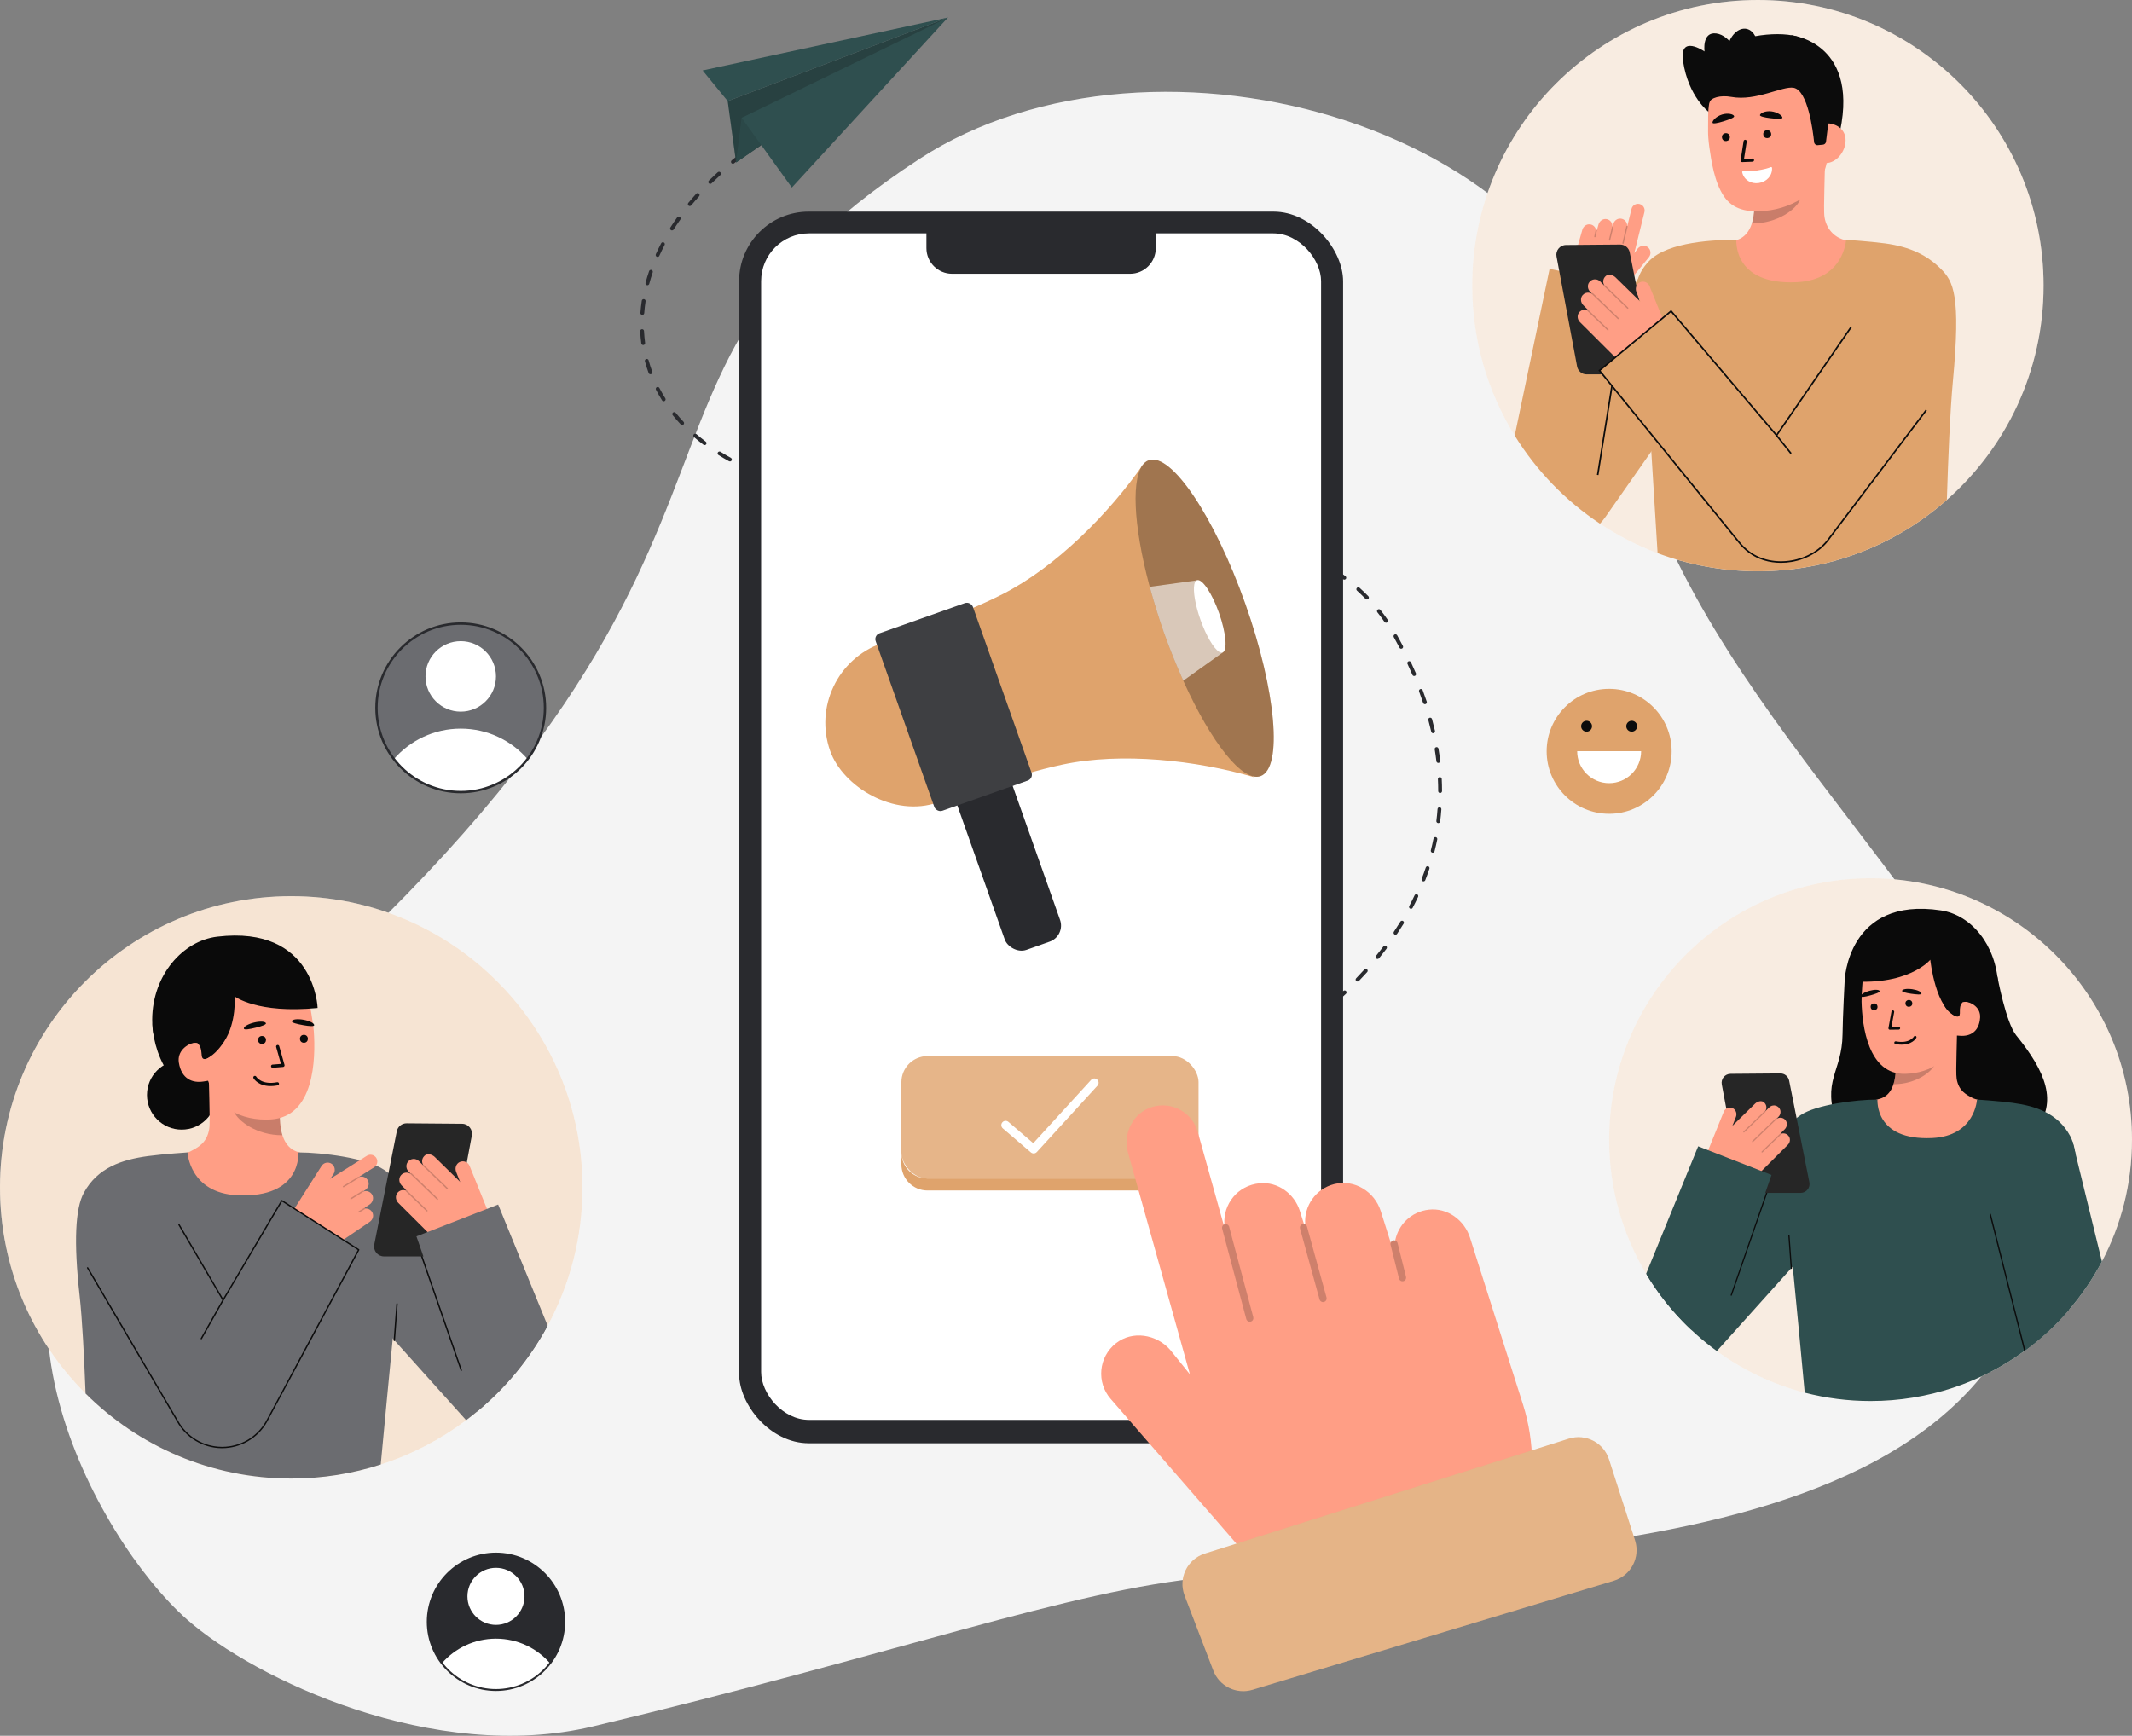 <svg xmlns="http://www.w3.org/2000/svg" id="Layer_2" data-name="Layer 2" viewBox="0 0 937.838 763.676" style="width: 100%; height: 100%;"><rect x="0" y="0" width="937.838" height="763.676" fill="#808080" stroke="none"/><g id="Layer_2-2" data-name="Layer 2"><g><path d="m899.45,496.567c-44.118-110.888-158.156-192.268-184.684-314.262C697.678,54.74,507.644,2.566,404.381,69.971c-163.621,106.803-24.575,177.068-345.383,429.757-79.215,62.395-17.112,177.167,23.271,212.796,29.735,26.234,108.646,63.654,178.467,47.046,134.603-32.016,209.715-59.976,270.038-65.577,152.049-14.117,387.501-6.24,368.675-197.426Z" fill="#f4f4f4"></path><g><g><path d="m536.46,473.11c-1.533.716-2.398,1.082-2.406,1.085-.429.181-.63.676-.449,1.106.136.322.449.516.778.516.109,0,.22-.021.328-.067.036-.015.898-.38,2.464-1.112.423-.197.605-.699.407-1.122-.197-.423-.7-.605-1.122-.407Z" fill="#292a2e"></path><path d="m477.86,221.385c-1.77-.135-3.542-.262-5.313-.383-.46-.026-.868.32-.9.785-.031.465.32.868.785.9,1.767.12,3.533.248,5.299.382.022.002.044.002.065.002.437,0,.807-.337.841-.78.036-.465-.313-.871-.778-.906Z" fill="#292a2e"></path><path d="m358.694,214.385c-1.748-.34-3.486-.707-5.165-1.093-.455-.105-.907.179-1.012.634s.179.907.634,1.012c1.697.39,3.454.762,5.221,1.105.054.01.109.016.162.016.396,0,.75-.28.828-.684.089-.458-.21-.901-.668-.99Z" fill="#292a2e"></path><path d="m384.908,217.5l-.126-.007c-1.731-.09-3.463-.201-5.149-.33-.462-.031-.87.312-.906.778-.036.465.313.871.778.906,1.699.13,3.445.241,5.183.331l.138.007c.014.001.028.001.042.001.448,0,.821-.351.843-.803.023-.466-.336-.862-.802-.884Z" fill="#292a2e"></path><path d="m345.863,211.319c-1.702-.488-3.398-1.01-5.042-1.552-.446-.146-.92.095-1.066.537-.146.443.095.92.537,1.066,1.664.548,3.382,1.077,5.104,1.572.078.022.156.033.233.033.367,0,.705-.241.811-.612.128-.448-.131-.916-.579-1.045Z" fill="#292a2e"></path><path d="m398.167,218.073c-1.787-.065-3.557-.134-5.305-.207-.488-.022-.86.343-.879.808-.019.466.343.86.809.879,1.751.073,3.523.142,5.314.207.01,0,.021,0,.031,0,.452,0,.826-.358.843-.813.017-.466-.347-.858-.813-.874Z" fill="#292a2e"></path><path d="m333.393,207.058c-1.64-.659-3.269-1.356-4.843-2.075-.422-.194-.925-.007-1.118.417-.194.424-.007.925.417,1.118,1.598.73,3.251,1.439,4.914,2.107.103.041.21.061.315.061.334,0,.651-.201.783-.53.174-.433-.036-.925-.469-1.098Z" fill="#292a2e"></path><path d="m371.743,216.402c-1.748-.205-3.51-.437-5.239-.689-.46-.068-.891.252-.957.713-.067.461.252.89.713.957,1.745.255,3.524.489,5.287.696.033.004.066.006.099.006.423,0,.787-.316.837-.746.054-.463-.277-.883-.74-.937Z" fill="#292a2e"></path><path d="m464.569,220.5c-1.772-.102-3.542-.199-5.311-.29-.458-.032-.863.334-.886.8-.024.465.334.862.8.886,1.765.091,3.532.188,5.301.29.016,0,.033.001.049.001.444,0,.816-.346.843-.796.027-.465-.329-.864-.794-.892Z" fill="#292a2e"></path><path d="m451.29,219.831c-1.775-.078-3.547-.151-5.313-.221-.011,0-.023,0-.034,0-.451,0-.825.356-.843.811-.018.466.344.859.81.877,1.764.069,3.533.143,5.305.221.013,0,.025,0,.038,0,.449,0,.823-.354.843-.807.02-.466-.341-.86-.806-.881Z" fill="#292a2e"></path><path d="m438.006,219.316c-1.779-.061-3.55-.12-5.314-.176-.471-.009-.856.352-.871.817-.015.466.352.856.817.871,1.762.056,3.532.114,5.308.175.01,0,.02,0,.03,0,.453,0,.827-.359.843-.815.016-.466-.348-.857-.814-.873Z" fill="#292a2e"></path><path d="m321.495,201.441c-1.546-.851-3.072-1.746-4.538-2.661-.397-.247-.917-.126-1.163.269-.247.396-.126.917.269,1.163,1.491.931,3.045,1.842,4.617,2.708.129.071.269.105.407.105.298,0,.586-.158.74-.437.225-.408.076-.922-.332-1.147Z" fill="#292a2e"></path><path d="m411.441,218.506c-1.784-.053-3.554-.108-5.311-.163-.446-.001-.856.351-.871.817-.015.466.351.856.817.871,1.757.056,3.528.11,5.314.163h.026c.454,0,.83-.361.844-.819.014-.466-.353-.855-.819-.869Z" fill="#292a2e"></path><path d="m296.316,100.98c.932-1.461,1.923-2.929,2.945-4.364.271-.38.182-.907-.197-1.177-.379-.271-.907-.183-1.177.197-1.039,1.458-2.046,2.951-2.995,4.436-.251.393-.135.915.258,1.166.141.089.298.133.453.133.279,0,.552-.138.713-.391Z" fill="#292a2e"></path><path d="m282.486,138.556c.021.002.042.002.063.002.438,0,.809-.338.841-.782.126-1.72.324-3.472.588-5.209.07-.461-.247-.892-.708-.962-.463-.067-.892.247-.962.708-.27,1.78-.473,3.576-.602,5.34-.034.465.315.87.78.904Z" fill="#292a2e"></path><path d="m283.77,150.841c-.231-1.711-.392-3.464-.479-5.211-.023-.466-.428-.829-.885-.801-.466.023-.825.419-.801.885.089,1.795.254,3.596.492,5.353.057.424.419.732.836.732.038,0,.076-.003.114-.008.462-.062.786-.487.724-.95Z" fill="#292a2e"></path><path d="m286.596,118.772c-.441-.15-.921.085-1.072.526-.582,1.704-1.108,3.431-1.563,5.133-.12.45.147.913.598,1.034.073.019.146.029.218.029.373,0,.715-.249.815-.627.445-1.666.96-3.355,1.529-5.023.151-.441-.085-.921-.525-1.072Z" fill="#292a2e"></path><path d="m285.319,158.532c-.122-.45-.584-.717-1.035-.595-.45.122-.717.585-.595,1.035.465,1.723,1.012,3.448,1.627,5.129.125.342.449.555.793.555.096,0,.194-.017.29-.052.438-.16.663-.645.503-1.083-.598-1.635-1.13-3.313-1.582-4.989Z" fill="#292a2e"></path><path d="m631.11,329.691c.285,1.732.533,3.488.738,5.219.051.429.415.745.837.745.033,0,.067-.002.1-.006.463-.055.794-.475.739-.938-.208-1.756-.46-3.537-.749-5.294-.076-.46-.512-.776-.97-.696-.46.076-.772.51-.696.97Z" fill="#292a2e"></path><path d="m629.581,321.93c.089.391.437.656.822.656.062,0,.126-.007.19-.022.454-.104.738-.557.634-1.012-.392-1.709-.829-3.453-1.3-5.182-.122-.45-.585-.714-1.036-.593-.45.123-.716.587-.593,1.036.464,1.708.896,3.429,1.284,5.117Z" fill="#292a2e"></path><path d="m288.915,112.943c.113.051.231.076.348.076.321,0,.628-.184.769-.496.712-1.57,1.49-3.159,2.314-4.722.217-.413.059-.923-.354-1.14-.412-.218-.923-.06-1.14.354-.839,1.593-1.632,3.212-2.358,4.812-.193.425-.004.925.42,1.117Z" fill="#292a2e"></path><path d="m297.239,181.632c-.294-.362-.825-.419-1.187-.126-.362.294-.419.825-.126,1.187,1.109,1.372,2.297,2.732,3.531,4.044.166.177.39.265.615.265.207,0,.415-.076.578-.229.34-.319.356-.853.037-1.194-1.204-1.28-2.365-2.609-3.447-3.948Z" fill="#292a2e"></path><path d="m307.465,85.17c-.346-.312-.88-.286-1.192.061-1.202,1.33-2.379,2.691-3.497,4.044-.297.359-.247.892.113,1.189.158.13.348.193.537.193.243,0,.484-.104.651-.307,1.103-1.334,2.263-2.676,3.448-3.988.313-.346.286-.88-.06-1.192Z" fill="#292a2e"></path><path d="m310.459,194.316c-1.405-1.062-2.78-2.171-4.086-3.298-.354-.304-.886-.265-1.191.088-.305.353-.265.886.088,1.191,1.334,1.15,2.736,2.283,4.171,3.367.152.115.331.17.508.17.255,0,.508-.115.674-.335.281-.372.207-.901-.165-1.183Z" fill="#292a2e"></path><path d="m290.062,170.704c-.215-.414-.725-.575-1.139-.36-.414.215-.575.724-.36,1.138.819,1.577,1.718,3.146,2.672,4.663.16.255.435.395.716.395.154,0,.309-.042.448-.13.395-.248.514-.769.265-1.164-.929-1.477-1.805-3.005-2.602-4.542Z" fill="#292a2e"></path><path d="m491.103,222.546c-1.761-.176-3.524-.343-5.29-.501-.465-.034-.875.301-.917.766s.301.874.766.916c1.76.158,3.518.324,5.273.499.029.003.057.004.085.004.428,0,.796-.325.839-.76.046-.464-.292-.878-.756-.924Z" fill="#292a2e"></path><path d="m316.916,75.858c-.313-.346-.847-.372-1.192-.06-1.325,1.198-2.635,2.429-3.893,3.658-.333.326-.34.86-.014,1.194.166.169.384.254.604.254.213,0,.426-.08.59-.241,1.243-1.214,2.536-2.43,3.845-3.613.346-.313.373-.847.06-1.192Z" fill="#292a2e"></path><path d="m424.722,218.896l-5.313-.155c-.457-.011-.855.354-.869.82-.013.466.354.855.82.868l5.311.155h.026c.454,0,.83-.361.844-.819.014-.466-.353-.855-.819-.869Z" fill="#292a2e"></path><path d="m622.069,297.419c.111,0,.225-.022.333-.069.428-.184.626-.681.442-1.109-.697-1.62-1.432-3.258-2.185-4.868-.197-.423-.7-.606-1.122-.407-.423.197-.605.7-.407,1.122.745,1.594,1.472,3.216,2.163,4.821.137.32.449.511.776.511Z" fill="#292a2e"></path><path d="m617.166,405.197c-.397-.245-.917-.12-1.161.279-.914,1.491-1.871,2.986-2.845,4.443-.259.388-.155.912.233,1.171.144.096.307.142.469.142.272,0,.54-.132.703-.375.986-1.475,1.956-2.989,2.881-4.5.244-.397.119-.917-.279-1.161Z" fill="#292a2e"></path><path d="m600.156,426.542c-1.17,1.296-2.382,2.597-3.604,3.866-.323.336-.313.871.023,1.194.164.157.375.236.586.236.221,0,.443-.087.609-.259,1.234-1.283,2.459-2.597,3.64-3.906.312-.346.285-.88-.061-1.192s-.88-.284-1.192.061Z" fill="#292a2e"></path><path d="m615.619,284.979c.15.289.445.455.75.455.132,0,.265-.031.389-.096.414-.216.575-.726.359-1.139-.812-1.559-1.661-3.139-2.525-4.696-.226-.407-.741-.554-1.148-.329-.408.226-.555.74-.329,1.148.857,1.544,1.699,3.111,2.504,4.656Z" fill="#292a2e"></path><path d="m598.053,258.615c-.346-.312-.88-.285-1.192.061-.312.346-.285.88.061,1.192,1.308,1.181,2.58,2.405,3.782,3.637.165.17.385.255.604.255.213,0,.425-.079.589-.24.334-.325.341-.86.015-1.194-1.226-1.258-2.524-2.507-3.859-3.712Z" fill="#292a2e"></path><path d="m609.753,416.205c-.372-.28-.901-.207-1.183.165-1.047,1.387-2.143,2.785-3.258,4.155-.294.361-.239.893.122,1.188.157.127.345.189.532.189.245,0,.488-.106.656-.311,1.128-1.386,2.237-2.8,3.295-4.203.281-.372.207-.902-.165-1.183Z" fill="#292a2e"></path><path d="m607.217,268.344c-.291-.365-.822-.426-1.186-.136-.365.29-.426.821-.136,1.186,1.087,1.369,2.137,2.789,3.118,4.22.163.239.428.367.697.367.165,0,.331-.048.477-.148.384-.264.483-.789.219-1.174-1.004-1.464-2.077-2.916-3.188-4.315Z" fill="#292a2e"></path><path d="m633.258,355.164c-.466-.031-.87.315-.904.78-.128,1.747-.302,3.509-.516,5.236-.057.463.271.884.734.942.036.004.071.006.105.006.42,0,.784-.313.837-.74.218-1.755.394-3.546.524-5.321.034-.465-.315-.87-.78-.904Z" fill="#292a2e"></path><path d="m634.195,342.703c-.022-.466-.413-.849-.884-.802-.465.022-.825.418-.802.884.086,1.755.13,3.527.131,5.267,0,.466.378.844.845.844.466,0,.844-.378.844-.845-.001-1.767-.045-3.566-.133-5.348Z" fill="#292a2e"></path><path d="m631.568,368.309c-.46-.092-.902.204-.995.661-.344,1.708-.736,3.434-1.168,5.131-.114.452.159.911.611,1.026.07.018.139.026.208.026.377,0,.721-.254.818-.637.438-1.724.837-3.479,1.187-5.214.092-.457-.204-.902-.661-.994Z" fill="#292a2e"></path><path d="m626.804,309.814c.088,0,.179-.014.267-.044.442-.147.682-.625.534-1.068-.554-1.664-1.153-3.358-1.778-5.034-.162-.437-.65-.66-1.086-.496-.437.162-.659.649-.496,1.086.618,1.658,1.21,3.332,1.758,4.978.118.354.447.578.801.578Z" fill="#292a2e"></path><path d="m623.393,393.483c-.421-.199-.925-.018-1.124.404-.743,1.576-1.535,3.163-2.354,4.716-.217.412-.059.923.353,1.14.126.066.261.098.393.098.303,0,.596-.164.747-.451.83-1.576,1.633-3.185,2.387-4.784.199-.422.018-.925-.404-1.124Z" fill="#292a2e"></path><path d="m628.247,381.143c-.442-.149-.92.091-1.068.533-.551,1.647-1.152,3.313-1.79,4.952-.169.435.046.924.481,1.093.101.039.204.058.306.058.338,0,.657-.205.787-.539.647-1.665,1.258-3.357,1.817-5.03.148-.442-.091-.92-.533-1.068Z" fill="#292a2e"></path><path d="m504.307,224.05c-1.756-.227-3.517-.443-5.283-.649-.455-.059-.882.277-.936.741-.054.463.277.882.741.936,1.759.206,3.514.421,5.262.647.037.005.073.007.109.007.418,0,.781-.311.836-.736.06-.462-.267-.886-.729-.945Z" fill="#292a2e"></path><path d="m548.216,467.06c-1.552.865-3.12,1.713-4.661,2.522-.413.216-.572.727-.355,1.14.151.288.445.452.748.452.132,0,.266-.031.392-.097,1.553-.815,3.135-1.67,4.699-2.542.407-.227.553-.741.326-1.149-.227-.407-.743-.553-1.149-.326Z" fill="#292a2e"></path><path d="m556.014,237.052c.351,0,.679-.221.799-.571.151-.441-.084-.921-.525-1.072-1.655-.566-3.362-1.122-5.072-1.654-.443-.137-.919.111-1.057.556s.111.918.556,1.057c1.695.526,3.386,1.077,5.026,1.638.09.031.183.046.273.046Z" fill="#292a2e"></path><path d="m544.125,232.57c.121-.45-.146-.914-.597-1.034-1.693-.455-3.431-.9-5.165-1.323-.454-.113-.91.167-1.02.62-.111.453.167.91.62,1.02,1.721.42,3.446.862,5.127,1.313.073.02.147.029.219.029.372,0,.714-.249.815-.626Z" fill="#292a2e"></path><path d="m530.569,228.441c-1.709-.361-3.467-.716-5.223-1.052-.459-.088-.9.212-.988.67-.088.458.212.9.67.988,1.746.335,3.493.687,5.192,1.046.059.013.118.019.176.019.39,0,.741-.273.825-.67.097-.456-.195-.904-.651-1Z" fill="#292a2e"></path><path d="m559.589,460.276c-1.477.941-2.991,1.88-4.501,2.793-.399.241-.527.76-.286,1.159.159.263.437.408.723.408.148,0,.299-.04.436-.122,1.522-.919,3.047-1.866,4.535-2.814.393-.25.509-.773.259-1.165-.25-.393-.771-.51-1.165-.259Z" fill="#292a2e"></path><path d="m517.478,225.984c-1.711-.284-3.48-.563-5.261-.83-.461-.075-.891.248-.96.709-.069.461.248.891.709.96,1.772.266,3.534.544,5.235.826.047.008.093.012.139.012.405,0,.763-.293.832-.706.076-.46-.235-.895-.695-.972Z" fill="#292a2e"></path><path d="m581.015,444.753c-1.352,1.115-2.74,2.23-4.127,3.314-.367.287-.432.818-.145,1.185.167.213.415.324.665.324.182,0,.365-.059.52-.179,1.398-1.093,2.798-2.217,4.16-3.341.36-.297.411-.829.114-1.188s-.828-.41-1.188-.114Z" fill="#292a2e"></path><path d="m590.923,435.996c-1.264,1.199-2.572,2.406-3.888,3.585-.347.311-.377.845-.066,1.192.167.186.397.281.629.281.201,0,.402-.071.563-.215,1.329-1.19,2.649-2.407,3.925-3.618.338-.321.352-.855.031-1.194-.321-.338-.855-.352-1.194-.031Z" fill="#292a2e"></path><path d="m591.35,255.03c.256,0,.509-.116.675-.336.28-.372.206-.902-.167-1.182-1.398-1.053-2.866-2.096-4.361-3.1-.389-.262-.912-.156-1.172.23-.26.387-.157.912.23,1.172,1.47.987,2.913,2.012,4.287,3.046.152.115.33.17.507.17Z" fill="#292a2e"></path><path d="m570.541,452.839c-1.409,1.02-2.864,2.046-4.327,3.052-.384.264-.482.79-.217,1.174.164.238.428.366.696.366.165,0,.332-.048.478-.148,1.473-1.013,2.94-2.048,4.36-3.076.378-.273.462-.801.189-1.179s-.801-.462-1.179-.189Z" fill="#292a2e"></path><path d="m580.256,247.777c.294,0,.579-.154.734-.427.23-.405.089-.921-.317-1.151-1.517-.863-3.1-1.716-4.704-2.537-.413-.211-.923-.048-1.136.367s-.048.923.367,1.136c1.582.81,3.143,1.651,4.638,2.502.132.075.275.111.417.111Z" fill="#292a2e"></path><path d="m568.389,241.849c.325,0,.635-.189.774-.506.188-.427-.007-.925-.434-1.112-1.597-.7-3.255-1.392-4.929-2.055-.433-.17-.923.04-1.096.474-.172.434.041.925.474,1.096,1.655.656,3.295,1.339,4.873,2.031.11.049.225.072.338.072Z" fill="#292a2e"></path><path d="m323.968,68.874c-.71.555-1.411,1.113-2.104,1.673-.362.293-.419.825-.126,1.188.167.206.411.313.657.313.186,0,.374-.062.53-.188.686-.555,1.381-1.107,2.083-1.656.367-.287.432-.818.145-1.185-.286-.367-.817-.432-1.185-.145Z" fill="#292a2e"></path></g><g><polygon points="320.114 44.495 323.793 71.477 417.004 7.701 320.114 44.495" fill="#2F4F4F"></polygon><polygon points="320.114 44.495 323.793 71.477 417.004 7.701 320.114 44.495" fill="#0a0a0a" opacity=".2"></polygon><polygon points="326.246 51.854 323.793 71.477 394.928 21.193 326.246 51.854" fill="#2F4F4F"></polygon><polygon points="326.246 51.854 323.793 71.477 394.928 21.193 326.246 51.854" fill="#0a0a0a" opacity=".1"></polygon><polygon points="309.076 31.004 417.004 7.701 348.322 82.516 326.246 51.854 417.004 7.701 320.114 44.495 309.076 31.004" fill="#2F4F4F"></polygon></g></g><g><path d="m898.942,125.671c0,37.538-16.461,71.226-42.546,94.243-22.166,19.557-51.251,31.414-83.125,31.414-15.526,0-30.396-2.818-44.122-7.965-8.984-3.362-17.479-7.728-25.346-12.973-15.121-10.044-27.927-23.268-37.496-38.738v-.014c-11.857-19.181-18.692-41.779-18.692-65.967,0-69.413,56.259-125.671,125.658-125.671s125.672,56.258,125.672,125.671Z" fill="#fff"></path><path d="m898.942,125.671c0,37.538-16.461,71.226-42.546,94.243-22.166,19.557-51.251,31.414-83.125,31.414-15.526,0-30.396-2.818-44.122-7.965-8.984-3.362-17.479-7.728-25.346-12.973-15.121-10.044-27.927-23.268-37.496-38.738v-.014c-11.857-19.181-18.692-41.779-18.692-65.967,0-69.413,56.259-125.671,125.658-125.671s125.672,56.258,125.672,125.671Z" fill="#DFA36C" opacity=".2"></path><g><g><path id="sk" d="m757.95,107.151c.139-.018,1.684,25.608,31.454,23.374,20.61-1.544,27.958-23.41,28.431-23.41-2.222-.472-4.968-1.189-6.059-1.435-3.626-.817-8.152-3.809-9.198-10.111-.603-3.632.42-22.216.105-25.891l-31.636,7.061c.442,7.762,3.536,25.756-7.308,28.941-1.804.527-3.748,1.011-5.788,1.471Z" fill="#ff9e85"></path><path id="sh" d="m770.602,98.326c.448-1.43.715-2.674.952-4.91.424-3.999.198-7.674-.207-11.42,6.391-.851,12.527-3.539,17.485-7.66.587,2.169,3.818,11.649,2.924,13.711-1.691,3.897-9.636,10.28-21.153,10.28Z" fill="#0c0c0c" opacity=".22"></path><g><path d="m751.79,49.401s-9.078-6.746-11.432-22.414c-1.823-12.131,9.438-4.347,9.438-4.347,0,0-1.227-8.748,5.156-7.926,6.384.821,10.028,9.993,10.028,9.993" fill="#0c0c0c"></path><path d="m787.935,15.491s31.68,3.157,20.557,46.136l-2.8.209-5.683.424" fill="#0c0c0c"></path><path d="m776.599,92.767c12.472-1.213,27.351-9.21,27.44-26.153l.08-15.288c.089-16.943-8.738-30.724-24.691-30.808h0c-15.953-.084-27.948,13.589-28.037,30.532l-.035,6.768c-.007,1.393.126,3.894.559,6.942.864,6.082,2.201,15.329,6.38,21.559,3.945,5.882,10.336,7.222,18.305,6.447Z" fill="#ff9e85"></path><path d="m766.763,75.337c-.262-.017-.457.225-.398.48.767,3.315,3.862,5.232,7.318,4.71s6.011-3.276,5.804-6.655c-.017-.27-.292-.443-.541-.337-.793.337-2.65.978-6.155,1.482-3.011.432-5.121.379-6.029.321Z" fill="#fff"></path><g><g><circle id="e1_eye" cx="759.203" cy="60.329" r="1.739" transform="translate(-.819 109.273) rotate(-8.228)" fill="#0a0a0a"></circle><g id="e1_n"><path d="m770.999,71.141c.348-.05.609-.357.595-.716-.015-.384-.338-.683-.723-.668l-3.702.146,1.191-7.609c.059-.38-.2-.736-.58-.795-.379-.059-.735.2-.795.58l-1.322,8.445c-.032.206.03.415.168.57s.339.241.547.233l4.548-.179c.025,0,.049-.003.072-.007Z" fill="#0a0a0a"></path></g><path id="e1_eb" d="m774.18,50.642c-.091.537,1.886,1.034,4.611,1.358s5.174.487,5.259-.186c.107-.85-2.126-2.491-4.852-2.814s-4.875.798-5.018,1.642Z" fill="#0a0a0a"></path><circle id="e1_eye-2" data-name="e1_eye" cx="777.376" cy="59.019" r="1.74" transform="translate(-.444 111.861) rotate(-8.228)" fill="#0a0a0a"></circle></g><path id="e1_eb-2" data-name="e1_eb" d="m753.322,54.026c.135.528,2.143.18,4.766-.63,2.623-.81,4.927-1.654,4.731-2.303-.247-.82-2.683-1.513-5.306-.703s-4.403,2.807-4.191,3.637Z" fill="#0a0a0a"></path></g><path d="m803.02,71.771c4.848.025,8.805-5.14,8.83-9.988.025-4.848-3.891-7.542-8.739-7.567l-2.515,3.235-1.745,14.299,4.168.022Z" fill="#ff9e85"></path><path d="m799.616,63.874c-.808.079-1.528-.506-1.611-1.314-.532-5.217-2.772-22.716-8.962-23.928-4.849-.95-16.537,6.005-27.427,4.012-4.764-.872-9.272.34-9.714,2.59-.175.891-3.234-11.873,4.143-21.632,5.874-7.77,25.268-10.097,34.118-7.63,24.505,6.832,13.957,39.291,13.957,39.291l-.883,7.1c-.085.686-.634,1.22-1.322,1.287l-2.299.224Z" fill="#0c0c0c"></path><ellipse cx="766.355" cy="22.278" rx="9.769" ry="6.637" transform="translate(593.394 769.192) rotate(-78.627)" fill="#0c0c0c"></ellipse></g></g><path d="m859.06,167.604c-1.242,13.252-2.106,34.204-2.664,52.311-22.166,19.557-51.251,31.414-83.125,31.414-15.526,0-30.396-2.818-44.122-7.965-.684-11.313-1.758-28.862-2.762-44.736-1.004-15.847-1.939-30.033-2.33-34.693-1.576-18.497-6.975-30.661-3.655-40.914.893-2.804,2.441-5.468,4.91-8.077,8.328-8.802,29.81-9.444,38.445-9.444.153,0-1.744,19.99,26.602,18.651,20.827-.976,21.706-18.651,21.706-18.651,0,0,10.309.67,17.172,1.59,11.229,1.521,18.637,5.329,24.523,11.215,5.482,5.496,8.83,11.425,5.301,49.298Z" fill="#DFA36C"></path><path d="m764.287,144.476l-37.901,54.138v.014l-20.283,28.959c-.711,1.004-1.479,1.939-2.302,2.804-15.121-10.044-27.927-23.268-37.496-38.738v-.014l15.345-73.347,36.687,7.672,2.065-2.943v-.014l4.352-6.208,39.533,27.676Z" fill="#DFA36C"></path><rect x="684.403" y="187.058" width="43.708" height=".689" transform="translate(409.472 855.112) rotate(-80.896)" fill="#0c0c0c"></rect><g><path d="m725.323,113.152c1.123-1.364.885-3.402-.555-4.466-1.35-.998-3.277-.635-4.344.661l-1.526,2.013,4.466-18.058c.388-1.568-.569-3.153-2.137-3.541-1.568-.388-3.153.569-3.541,2.137l-1.86,7.52c-.018-.012-.039-.02-.06-.028.063-1.591-1.111-3.064-2.857-3.215-1.494-.129-2.843.917-3.252,2.359l-.287,1.015c-.036.005-.069.018-.1.036.069-1.46-.903-2.825-2.409-3.168-1.637-.372-3.256.733-3.713,2.348l-.708,2.5c-.034-.087-.105-.158-.204-.179-.055-.012-.108-.003-.157.015-.288-1.249-1.329-2.279-2.771-2.404-1.494-.129-2.843.917-3.252,2.36l-3.86,13.548c-1.732,6.121.422,12.682,5.447,16.583l7.909,6.141,19.77-24.178Z" fill="#ff9e85"></path><g fill="none" opacity=".2"><path d="m713.663,107.022c-.004-.033-.003-.067.006-.102l1.721-7.325c.037-.156.194-.254.35-.217.157.038.253.194.217.351l-1.721,7.325c-.037.156-.194.254-.35.217-.122-.029-.208-.131-.222-.248Z" fill="#0c0c0c"></path><path d="m707.727,105.619c-.004-.034-.002-.069.006-.104l1.398-5.747c.038-.156.196-.252.352-.214s.252.195.214.352l-1.398,5.747c-.038.156-.196.252-.352.214-.121-.029-.206-.131-.22-.248Z" fill="#0c0c0c"></path><path d="m701.289,104.136c-.004-.032-.003-.064.005-.097l.596-2.729c.034-.157.19-.257.346-.222.158.035.257.189.222.346l-.596,2.729c-.034.157-.19.257-.346.222-.124-.027-.212-.13-.227-.249Z" fill="#0c0c0c"></path></g></g><g><path d="m697.933,164.72h24.442c2.691,0,4.71-2.461,4.185-5.1l-9.67-48.597c-.4-2.01-2.172-3.451-4.221-3.434l-23.82.201c-2.656.022-4.647,2.44-4.159,5.051l9.048,48.397c.378,2.019,2.14,3.483,4.194,3.483Z" fill="#262626"></path><path d="m694.501,137.655c.829-1.226,2.27-1.642,3.527-1.271.009-.056.02-.113.062-.157.076-.076.176-.084.272-.062l-1.898-1.893c-1.21-1.207-1.391-3.195-.249-4.467,1.052-1.171,2.751-1.359,4.016-.571,0-.031.025-.057.034-.088l-.781-.779c-1.081-1.078-1.343-2.797-.488-4.062,1.151-1.702,3.484-1.866,4.863-.491l1.803,1.798c.008-.011.005-.026.014-.036.011-.014.033-.01.046-.021-.771-1.219-.632-2.849.429-3.913,1.218-1.393,3.391-.712,4.557.45l10.997,10.772-.335-.503-1.557-3.969c-.624-1.591.008-3.485,1.564-4.192,1.66-.754,3.591.044,4.248,1.72l9.104,22.515s-19.128,13.842-23.715,9.267l-16.029-15.986c-1.081-1.078-1.343-2.797-.488-4.062Z" fill="#ff9e85"></path><g fill="none" opacity=".2"><path d="m716.219,135.765c-.112.111-.293.112-.407.002l-10.127-9.779c-.116-.112-.119-.296-.007-.412.096-.117.296-.119.412-.007l10.127,9.779c.116.112.119.296.007.412l-.005.005Z" fill="#0c0c0c"></path><path d="m712.029,140.35c-.112.111-.293.112-.407.002l-11.302-10.914c-.116-.112-.119-.296-.007-.412.103-.105.296-.119.412-.007l11.302,10.914c.116.112.119.296.007.412l-.005.005Z" fill="#0c0c0c"></path><path d="m707.52,145.343c-.112.111-.293.112-.407.002l-9.015-8.706c-.116-.112-.119-.296-.007-.412.115-.115.296-.119.412-.007l9.015,8.706c.116.112.119.296.007.412l-.005.005Z" fill="#0c0c0c"></path></g></g><path d="m820.251,135.712l-38.768,53.077-46.397-51.922-31.505,26.152,61.233,75.354c1.311,1.684,2.94,3.308,4.749,4.629,10.465,7.644,27.213,4.667,34.857-5.798l.511-.7,54.287-72.33-38.968-28.462Z" fill="#DFA36C"></path><path d="m783.442,247.631c-5.226,0-10.188-1.507-14.081-4.351-1.761-1.285-3.427-2.909-4.818-4.695l-61.444-75.613,32.029-26.587.221.26,46.105,54.336,32.604-47.375.568.39-33.115,48.117-46.468-54.763-30.98,25.716,61.018,75.09c1.357,1.742,2.975,3.32,4.685,4.568,4.89,3.572,11.534,4.966,18.226,3.831,6.655-1.132,12.542-4.614,16.15-9.554l.511-.7,42.42-56.083.55.416-42.416,56.079-.508.695c-3.713,5.083-9.76,8.665-16.591,9.826-1.564.266-3.127.397-4.667.397Z" fill="#0c0c0c"></path><rect x="784.324" y="190.433" width=".689" height="10.223" transform="translate(49.127 531.58) rotate(-38.547)" fill="#0c0c0c"></rect></g></g><circle cx="773.275" cy="125.668" r="125.666" fill="none"></circle><g><circle cx="128.115" cy="522.4" r="128.115" fill="#fff"></circle><path d="m256.23,522.397c0,22.18-5.636,43.048-15.554,61.252-8.816,16.154-21.008,30.201-35.627,41.193-11.229,8.453-23.896,15.093-37.566,19.487-12.401,4.017-25.625,6.18-39.366,6.18-35.32,0-67.307-14.298-90.477-37.413C14.387,589.899.005,557.829.005,522.397.005,451.645,57.365,394.284,128.118,394.284s128.113,57.361,128.113,128.113Z" fill="#DFA36C" opacity=".3"></path><g><g><circle cx="79.917" cy="481.734" r="15.257" fill="#0a0a0a"></circle><path d="m67.12,450.391s-.746,27.881,29.605,38.523l1.895-49.046-31.5,10.523Z" fill="#0a0a0a"></path><g><path id="sk-2" data-name="sk" d="m136.982,508.352c-.14-.018-1.696,25.792-31.68,23.542-20.758-1.555-28.159-23.579-28.635-23.579,2.238-.476,6.007-1.167,7.001-1.698,3.269-1.756,7.313-3.584,8.367-9.931.607-3.659-.423-22.375-.106-26.077l31.863,7.112c-.445,7.818-3.561,25.941,7.36,29.149,1.817.531,3.775,1.018,5.83,1.482Z" fill="#ff9e85"></path><path id="sh-2" data-name="sh" d="m124.239,499.463c-.451-1.441-.72-2.693-.958-4.945-.427-4.027-.2-7.73.208-11.502-6.437-.857-12.617-3.564-17.611-7.715-.592,2.185-3.846,11.733-2.945,13.809,1.703,3.925,9.705,10.354,21.305,10.354Z" fill="#0c0c0c" opacity=".22"></path><path d="m119.171,492.509c-12.597.774-25.953-4.769-28.727-21.607l-5.213-15.25c-2.773-16.838,3.822-31.945,19.676-34.556h0c15.854-2.611,28.407,2.908,31.18,19.746,0,0,1.73,9.637,1.954,12.889.847,12.261.243,37.604-18.871,38.779Z" fill="#ff9e85"></path><path id="e1_eb-3" data-name="e1_eb" d="m138.199,451.087c-.071.542-2.116.437-4.83-.056-2.713-.493-5.113-1.058-4.996-1.729.148-.848,2.478-1.133,5.191-.64,2.713.493,4.746,1.572,4.634,2.426Z" fill="#0a0a0a"></path><g><circle id="e1_eye-3" data-name="e1_eye" cx="133.683" cy="457.032" r="1.748" transform="translate(-326.401 579.801) rotate(-88.636)" fill="#0a0a0a"></circle><g id="e1_n-2" data-name="e1_n"><path d="m119.902,469.778c-.354-.008-.65-.283-.679-.643-.031-.385.256-.722.641-.753l3.71-.299-2.102-7.447c-.105-.372.112-.758.484-.863.371-.105.757.111.863.483l2.333,8.266c.057.201.02.417-.099.589s-.309.281-.518.298l-4.558.367c-.025.002-.049.003-.073.002Z" fill="#0a0a0a"></path></g><g id="e1_m"><path d="m120.079,477.801c-6.321.442-8.47-3.246-8.567-3.42-.188-.337-.068-.763.268-.952.334-.188.759-.069.949.264.09.157,2.283,3.774,9.181,2.456.387-.075.746.177.818.555.072.379-.176.745-.555.818-.744.142-1.442.232-2.095.278Z" fill="#0a0a0a"></path></g><path id="e1_eb-4" data-name="e1_eb" d="m116.987,450.217c.155.525-1.757,1.258-4.437,1.908s-5.103,1.107-5.268.446c-.209-.835,1.805-2.041,4.485-2.691,2.68-.65,4.976-.488,5.22.337Z" fill="#0a0a0a"></path><circle id="e1_eye-4" data-name="e1_eye" cx="115.256" cy="457.543" r="1.748" transform="translate(-344.9 561.878) rotate(-88.636)" fill="#0a0a0a"></circle></g><path d="m72.874,460.24l17.26,5.708c3.231-1.043,6.082-4.058,8.487-7.753,5.533-8.502,4.586-19.821,4.586-19.821,0,0,9.898,7.708,36.504,5.097,0,0-1.097-36.51-44.166-31.37-15.001,1.79-28.484,16.77-28.6,36.434-.081,13.78,5.93,11.705,5.93,11.705Z" fill="#0a0a0a"></path><path d="m89.563,475.812c-4.818.794-9.716-1.029-10.891-8.284-.78-4.82,3.199-8.37,8.017-9.163l3.014,2.819,4.002,13.946-4.142.682Z" fill="#ff9e85"></path><path d="m80.295,454.894l-.378,6.661c1.302-1.492,3.156-2.507,5.284-2.709.529-.057,1.053-.038,1.563.017,3.127,2.601.753,7.159,3.369,7.085,1.486-.042,4.953-3.465,5.815-5.619.547-1.366-3.035-6.739-2.981-8.209" fill="#0a0a0a"></path></g></g><path d="m240.677,583.649c-8.816,16.154-21.008,30.201-35.627,41.193l-32.279-35.962-34.986-38.989,29.643-27.62,11.662,12.08,17.855,18.469,26.881-10.867,16.851,41.695Z" fill="#6b6c70"></path><path d="m202.902,603.185c.033,0,.065-.005.098-.016.156-.054.238-.224.184-.38l-20.33-58.697c-.055-.156-.226-.237-.38-.185-.156.054-.238.224-.184.38l20.33,58.697c.043.124.159.201.282.201Z" fill="#0c0c0c"></path><path d="m179.089,534.352c-.084,8.732-3.083,19.153-4.157,31.735-.279,3.362-1.116,11.983-2.162,22.794-1.632,17.06-3.836,39.603-5.287,55.449-12.401,4.017-25.625,6.18-39.366,6.18-35.32,0-67.307-14.298-90.477-37.413-.628-16.182-1.451-32.628-2.65-43.313-2.581-23.296-1.883-38.026,1.841-44.917,6.096-11.257,16.949-14.689,28.304-16.237,6.933-.935,17.353-1.604,17.353-1.604,0,0,.879,17.855,21.929,18.846,28.652,1.353,26.741-18.846,26.881-18.846,10.392,0,30.089,2.483,37.636,7.63,8.007,5.44,10.253,11.899,10.155,19.697Z" fill="#6b6c70"></path><path d="m97.718,636.846c8.049,0,15.484-4.32,19.468-11.326l40.604-75.668-33.817-21.613-25.842,43.757-27.933-48.265-36.272,26.612,44.128,74.825c3.888,7.135,11.337,11.604,19.462,11.677.067,0,.135,0,.202,0Z" fill="#6b6c70"></path><path d="m173.464,590.038c.155,0,.286-.12.297-.277l1.179-16.098c.012-.164-.112-.308-.276-.32-.151-.015-.307.111-.32.276l-1.179,16.098c-.012.164.112.308.276.32.007,0,.015,0,.022,0Z" fill="#0c0c0c"></path><g><path d="m193.98,552.777h-25.056c-2.759,0-4.829-2.522-4.29-5.228l9.913-49.818c.41-2.06,2.227-3.538,4.327-3.52l24.418.206c2.723.023,4.763,2.501,4.263,5.178l-9.275,49.613c-.387,2.07-2.194,3.57-4.3,3.57Z" fill="#262626"></path><path d="m174.68,525.032c.85-1.257,2.327-1.683,3.616-1.303.01-.057.02-.116.064-.161.078-.078.181-.087.279-.064l-1.945-1.94c-1.241-1.237-1.426-3.276-.255-4.58,1.078-1.201,2.82-1.393,4.117-.586,0-.032.025-.059.035-.09l-.801-.799c-1.108-1.105-1.376-2.868-.5-4.164,1.18-1.745,3.572-1.913,4.985-.503l1.848,1.843c.008-.011.005-.027.015-.037.012-.014.033-.011.048-.021-.79-1.249-.648-2.92.44-4.011,1.248-1.428,3.477-.73,4.672.462l11.273,11.043-.343-.515-1.596-4.069c-.64-1.631.008-3.573,1.604-4.297,1.702-.773,3.681.046,4.355,1.763l9.333,23.081s-19.609,14.189-24.311,9.5l-16.431-16.388c-1.108-1.105-1.377-2.868-.5-4.164Z" fill="#ff9e85"></path><g fill="none" opacity=".2"><path d="m196.943,523.094c-.115.114-.301.115-.417.002l-10.382-10.025c-.118-.115-.122-.303-.007-.422.099-.12.304-.122.422-.007l10.382,10.025c.118.115.122.303.007.422l-.005.005Z" fill="#0c0c0c"></path><path d="m192.648,527.795c-.115.114-.301.115-.417.002l-11.586-11.188c-.118-.115-.122-.303-.007-.422.105-.108.304-.122.422-.007l11.586,11.188c.118.115.122.303.007.422l-.005.005Z" fill="#0c0c0c"></path><path d="m188.026,532.913c-.115.114-.301.115-.417.002l-9.242-8.924c-.118-.115-.122-.303-.007-.422.118-.117.304-.122.422-.007l9.242,8.924c.118.115.122.303.007.422l-.005.005Z" fill="#0c0c0c"></path></g></g><path d="m240.9,583.245c-.084.139-.153.265-.223.405-7.826,14.34-18.316,27.02-30.801,37.371l-26.686-77.057,35.934-14.019,21.775,53.301Z" fill="#6b6c70"></path><g><path d="m129.501,531.77l21.476,13.724,11.653-7.922c1.272-.862,1.859-2.516,1.251-3.929-.587-1.364-1.922-2.042-3.23-1.922,0-.057-.007-.106-.042-.155-.014-.021-.021-.042-.042-.057-.014-.014-.021-.021-.035-.028-.014-.014-.028-.021-.042-.028-.035-.014-.078-.028-.12-.028l.007-.007,2.205-1.491c1.42-.961,1.979-2.897,1.088-4.367-.82-1.357-2.459-1.859-3.859-1.321.007-.035.007-.071,0-.113l.898-.608c1.272-.862,1.851-2.509,1.244-3.922-.707-1.654-2.509-2.318-4.042-1.746h-.007c-.014-.014-.028-.035-.042-.05l6.721-4.233c1.399-.883,1.816-2.728.94-4.134-.883-1.399-2.735-1.816-4.134-.94l-16.141,10.162,1.47-2.127c.919-1.456.65-3.449-.756-4.445-1.498-1.06-3.562-.629-4.523.898l-11.936,18.791Z" fill="#ff9e85"></path><g fill="none" opacity=".2"><path d="m151.157,522.355c.034-.007.066-.019.098-.038l6.574-4.035c.14-.086.184-.27.098-.411-.087-.141-.271-.183-.411-.098l-6.574,4.035c-.14.086-.184.27-.098.411.068.11.195.16.313.136Z" fill="#0c0c0c"></path><path d="m154.434,527.68c.034-.007.068-.02.1-.04l5.142-3.212c.14-.087.182-.272.095-.411s-.271-.182-.412-.095l-5.142,3.212c-.14.087-.182.272-.095.411.068.108.194.158.312.135Z" fill="#0c0c0c"></path><path d="m157.951,533.468c.032-.006.064-.018.093-.036l2.464-1.46c.142-.084.189-.267.105-.409-.084-.142-.267-.189-.409-.105l-2.464,1.46c-.142.084-.189.267-.105.409.067.112.195.165.316.141Z" fill="#0c0c0c"></path></g></g><path d="m97.718,637.144c8.143,0,15.702-4.398,19.727-11.477l40.608-75.674c.074-.138.029-.309-.102-.393l-33.817-21.613c-.068-.044-.152-.059-.23-.039-.079.019-.146.069-.188.139l-25.584,43.32-19.161-32.764c-.083-.143-.267-.19-.408-.107-.143.083-.191.266-.107.409l19.418,33.202c.054.091.151.148.257.148h0c.106,0,.204-.056.257-.147l25.685-43.491,33.323,21.298-40.473,75.424c-3.915,6.887-11.276,11.169-19.205,11.169h-.199c-8.011-.073-15.369-4.488-19.202-11.522l-39.519-67.377c-.085-.143-.269-.19-.409-.106-.142.083-.19.266-.107.409l39.515,67.369c3.932,7.217,11.49,11.751,19.717,11.825h.205Z" fill="#0c0c0c"></path><path d="m88.547,589.254c.104,0,.205-.055.26-.152l9.584-16.96c.081-.144.03-.326-.113-.407-.142-.08-.326-.031-.407.113l-9.584,16.96c-.081.144-.03.326.113.407.047.026.097.038.147.038Z" fill="#0c0c0c"></path></g></g><circle cx="128.115" cy="522.4" r="128.115" fill="none"></circle><g><circle cx="707.84" cy="330.546" r="27.491" fill="#DFA36C"></circle><path d="m721.905,330.499c0,7.768-6.297,14.064-14.064,14.064s-14.064-6.297-14.064-14.064h28.129Z" fill="#fff"></path><g><circle cx="697.913" cy="319.513" r="2.395" fill="#0c0c0c"></circle><circle cx="717.768" cy="319.513" r="2.395" fill="#0c0c0c"></circle></g></g><g><rect x="325.117" y="93.11" width="265.697" height="541.861" rx="30.624" ry="30.624" fill="#292a2e"></rect><rect x="334.809" y="102.673" width="246.314" height="522.02" rx="21.028" ry="21.028" fill="#fff"></rect><path d="m407.519,98.719h100.893v10.44c0,6.231-5.059,11.289-11.289,11.289h-78.314c-6.231,0-11.289-5.059-11.289-11.289v-10.44h0Z" fill="#292a2e"></path></g><g><rect x="426.023" y="312.909" width="25.815" height="106.216" rx="7.491" ry="7.491" transform="translate(-96.92 167.289) rotate(-19.476)" fill="#292a2e"></rect><rect x="362.96" y="280.328" width="77.566" height="74.256" rx="37.128" ry="37.128" transform="translate(-82.857 152.112) rotate(-19.476)" fill="#DFA36C"></rect><path d="m520.501,299.472l-6.29,4.489-15.83-44.761,7.369-1.018c1.741,6.46,3.838,13.21,6.277,20.108,2.652,7.5,5.512,14.617,8.474,21.181Z" fill="#DFA36C"></path><path d="m536.242,269.731c3.108,8.788,3.792,16.56,1.532,17.359-.45.159-.982.031-1.569-.349-.003,0-.003-.002-.006,0-2.372-1.522-5.659-7.077-8.147-14.113-2.311-6.534-3.282-12.505-2.697-15.467.2-1.021.585-1.684,1.166-1.889,2.26-.799,6.614,5.674,9.721,14.46Z" fill="#DFA36C"></path><path d="m512.076,278.437c-.017-.049-.033-.097-.051-.147-10.092-28.537-11.69-61.094-9.135-74.033-15.04,21.692-38.34,45.198-61.972,57.202-9.536,4.844-21.37,9.805-39.546,16.209l25.096,70.963c18.161-6.447,30.483-10.028,40.944-12.256,25.924-5.522,58.821-1.89,84.155,5.524-10.121-8.456-29.346-34.779-39.438-63.316-.018-.05-.035-.097-.053-.146Z" fill="#DFA36C"></path><rect x="396.814" y="269.613" width="45.336" height="82.82" rx="2.723" ry="2.723" transform="translate(-79.697 157.658) rotate(-19.476)" fill="#292a2e"></rect><rect x="396.814" y="269.613" width="45.336" height="82.82" rx="2.723" ry="2.723" transform="translate(-79.697 157.658) rotate(-19.476)" fill="#fff" opacity=".1"></rect><path d="m547.794,265.641c13.575,38.384,16.561,72.326,6.691,75.816-1.967.696-4.291.134-6.852-1.525-.011.004-.015-.007-.026-.003-10.362-6.648-24.715-30.911-35.581-61.638-10.092-28.537-14.334-54.615-11.78-67.553.875-4.459,2.555-7.355,5.092-8.252,9.87-3.49,28.885,24.783,42.456,63.156Z" fill="#DFA36C"></path><path d="m547.794,265.641c13.575,38.384,16.561,72.326,6.691,75.816-1.967.696-4.291.134-6.852-1.525-.011.004-.015-.007-.026-.003-10.362-6.648-24.715-30.911-35.581-61.638-10.092-28.537-14.334-54.615-11.78-67.553.875-4.459,2.555-7.355,5.092-8.252,9.87-3.49,28.885,24.783,42.456,63.156Z" fill="#0c0c0c" opacity=".3"></path><path d="m526.536,255.313l11.253,31.82-17.288,12.34c-2.962-6.564-5.822-13.681-8.474-21.181-2.44-6.898-4.536-13.648-6.277-20.108l20.786-2.87Z" fill="#fff" opacity=".6"></path><path d="m536.242,269.731c3.108,8.788,3.792,16.56,1.532,17.359-.45.159-.982.031-1.569-.349-.003,0-.003-.002-.006,0-2.372-1.522-5.659-7.077-8.147-14.113-2.311-6.534-3.282-12.505-2.697-15.467.2-1.021.585-1.684,1.166-1.889,2.26-.799,6.614,5.674,9.721,14.46Z" fill="#fff"></path></g><g><rect x="396.511" y="464.637" width="130.714" height="53.848" rx="11.494" ry="11.494" fill="#DFA36C" opacity=".8"></rect><path d="m527.221,506.994v5.288c0,6.346-5.145,11.491-11.491,11.491h-107.726c-6.346,0-11.491-5.145-11.491-11.491v-5.288c0,6.346,5.145,11.491,11.491,11.491h107.726c6.346,0,11.491-5.145,11.491-11.491Z" fill="#DFA36C"></path><path d="m454.686,507.469c-.435,0-.873-.15-1.228-.454l-12.331-10.567c-.792-.679-.884-1.871-.205-2.663.68-.792,1.871-.883,2.663-.205l10.941,9.377,25.459-27.856c.704-.771,1.899-.823,2.668-.12.77.704.824,1.898.12,2.669l-26.692,29.206c-.372.407-.882.615-1.395.615Z" fill="#fff"></path></g><g><g><path d="m488.593,615.497c-6.365-7.278-5.396-18.459,2.303-24.513,7.219-5.676,17.814-4.008,23.86,2.905l8.673,10.759-27.23-97.502c-2.369-8.484,2.236-17.615,10.675-20.139,8.598-2.571,17.596,2.416,19.999,11.022l11.398,40.815c.098-.066.208-.117.322-.161-.616-8.82,5.759-17.181,15.53-18.091,7.962-.742,15.258,4.564,17.665,12.189l1.808,5.729c.195.024.38.088.551.179-.619-8.04,4.563-15.726,12.863-17.768,8.776-2.159,17.651,3.322,20.371,11.94l4.388,13.904c.174-.481.551-.879,1.086-1.014.299-.076.59-.034.863.054,1.37-6.878,6.894-12.68,14.761-13.598,8.146-.951,15.699,4.55,18.167,12.371l23.325,73.451c10.475,33.189-.236,69.415-27.076,91.572h0c-23.5,19.401-58.183,16.527-78.169-6.477l-76.134-87.627Z" fill="#ff9e85"></path><g fill="none" opacity=".2"><path d="m551.347,580.072c.017-.183.003-.369-.047-.558l-10.611-39.774c-.227-.849-1.1-1.355-1.951-1.13-.853.231-1.35,1.104-1.128,1.953l10.611,39.774c.227.849,1.1,1.355,1.951,1.13.663-.18,1.116-.75,1.175-1.395Z" fill="#0c0c0c"></path><path d="m583.576,571.43c.017-.186.002-.378-.051-.57l-8.585-31.196c-.233-.847-1.111-1.346-1.959-1.112-.848.234-1.346,1.108-1.113,1.96l8.585,31.196c.233.847,1.111,1.346,1.959,1.112.657-.18,1.105-.748,1.164-1.39Z" fill="#0c0c0c"></path><path d="m618.537,562.268c.016-.174.004-.353-.042-.532l-3.708-14.827c-.212-.854-1.078-1.374-1.931-1.159-.856.215-1.376,1.077-1.159,1.931l3.708,14.827c.212.854,1.078,1.374,1.931,1.159.675-.169,1.141-.745,1.201-1.399Z" fill="#0c0c0c"></path></g></g><path d="m529.986,683.525l160.144-50.567c7.381-2.331,15.258,1.738,17.629,9.106l11.466,35.627c2.411,7.492-1.793,15.505-9.328,17.779l-158.966,47.973c-7.06,2.131-14.568-1.552-17.204-8.44l-12.644-33.033c-2.896-7.565,1.179-16.007,8.903-18.446Z" fill="#DFA36C"></path><path d="m529.986,683.525l160.144-50.567c7.381-2.331,15.258,1.738,17.629,9.106l11.466,35.627c2.411,7.492-1.793,15.505-9.328,17.779l-158.966,47.973c-7.06,2.131-14.568-1.552-17.204-8.44l-12.644-33.033c-2.896-7.565,1.179-16.007,8.903-18.446Z" fill="#fff" opacity=".18"></path></g><g><path d="m937.834,501.403c0,19.362-4.785,37.608-13.238,53.608v.014c-4.059,7.686-8.956,14.842-14.591,21.371-5.733,6.668-12.22,12.666-19.334,17.869-19.013,13.922-42.476,22.138-67.837,22.138-10.002,0-19.711-1.283-28.959-3.683-14.117-3.669-27.188-9.946-38.654-18.302-12.401-9.025-22.933-20.464-30.884-33.646-10.462-17.325-16.488-37.65-16.488-59.369,0-63.512,51.474-115,114.986-115s115,51.488,115,115Z" fill="#fff"></path><path d="m937.834,501.403c0,19.362-4.785,37.608-13.238,53.608v.014c-4.059,7.686-8.956,14.842-14.591,21.371-5.733,6.668-12.22,12.666-19.334,17.869-19.013,13.922-42.476,22.138-67.837,22.138-10.002,0-19.711-1.283-28.959-3.683-14.117-3.669-27.188-9.946-38.654-18.302-12.401-9.025-22.933-20.464-30.884-33.646-10.462-17.325-16.488-37.65-16.488-59.369,0-63.512,51.474-115,114.986-115s115,51.488,115,115Z" fill="#DFA36C" opacity=".2"></path><g><g><path d="m878.637,429.698s3.727,20.259,8.301,25.866c13.166,16.141,18.177,29.486,8.615,41.219-9.561,11.733-79.076,20.907-87.425-2.14-7.029-19.403,2.208-22.787,2.384-39.57.079-7.594.931-23.605.931-23.605" fill="#0a0a0a"></path><path id="sk-3" data-name="sk" d="m821.897,484.7c.121-.016,1.464,22.27,27.354,20.327,17.923-1.343,24.314-20.359,24.725-20.359-1.932-.411-5.187-1.008-6.045-1.466-2.822-1.516-6.314-3.094-7.224-8.575-.524-3.159.365-19.32.091-22.516l-27.512,6.141c.384,6.75,3.075,22.399-6.355,25.168-1.569.458-3.259.879-5.034,1.279Z" fill="#ff9e85"></path><path id="sh-3" data-name="sh" d="m832.9,477.025c.39-1.244.622-2.326.828-4.27.368-3.477.172-6.674-.18-9.931,5.558-.74,10.894-3.078,15.206-6.662.511,1.887,3.32,10.13,2.543,11.924-1.47,3.389-8.38,8.94-18.396,8.94Z" fill="#0c0c0c" opacity=".22"></path><path d="m838.23,472.454c10.892-.353,21.925-6.198,22.948-20.897l3.248-13.531c1.023-14.699-5.868-27.152-19.708-28.115h0c-13.84-.963-24.185,4.797-25.208,19.496,0,0-.708,8.425-.638,11.238.263,10.608,2.831,32.346,19.358,31.81Z" fill="#ff9e85"></path><path id="e1_eb-5" data-name="e1_eb" d="m818.524,438.384c.105.461,1.855.204,4.147-.439s4.31-1.323,4.155-1.891c-.195-.717-2.222-.774-4.515-.13-2.293.643-3.952,1.735-3.788,2.46Z" fill="#0a0a0a"></path><path d="m875.79,441.267l-14.745,6.005c-9.63-2.633-11.941-25.012-11.941-25.012,0,0-9.878,12.199-37.662,9.206,0,0,1.11-37.17,42.372-30.92,13.305,2.015,24.23,15.108,25.128,32.601.629,12.259-3.151,8.12-3.151,8.12Z" fill="#0a0a0a"></path><path d="m862.332,455.707c4.206.293,8.269-1.67,8.692-8.002.281-4.207-3.427-6.936-7.633-7.229l-2.363,2.667-2.312,12.312,3.616.252Z" fill="#ff9e85"></path><g><circle id="e1_eye-5" data-name="e1_eye" cx="824.386" cy="442.954" r="1.509" transform="translate(-46.268 99.76) rotate(-6.736)" fill="#0a0a0a"></circle><g id="e1_n-3" data-name="e1_n"><path d="m835.31,452.972c.303-.036.536-.296.532-.607-.004-.333-.278-.6-.612-.596l-3.214.043,1.205-6.572c.06-.328-.157-.642-.485-.702-.328-.06-.642.157-.703.485l-1.337,7.294c-.032.178.016.36.133.498s.289.216.469.214l3.948-.053c.021,0,.043-.002.063-.004Z" fill="#0a0a0a"></path></g><g id="e1_m-2" data-name="e1_m"><path d="m835.563,459.586c5.458.382,7.313-2.803,7.397-2.953.163-.291.059-.659-.232-.822-.289-.163-.655-.06-.82.228-.078.135-1.971,3.258-7.927,2.12-.334-.065-.644.152-.707.48-.062.327.152.644.479.706.643.123,1.245.2,1.809.24Z" fill="#0a0a0a"></path></g><path id="e1_eb-6" data-name="e1_eb" d="m836.689,435.921c-.091.463,1.612.939,3.969,1.282s4.476.539,4.565-.042c.112-.734-1.717-1.609-4.073-1.951s-4.317-.018-4.46.711Z" fill="#0a0a0a"></path><circle id="e1_eye-6" data-name="e1_eye" cx="839.691" cy="441.444" r="1.509" transform="translate(-45.985 101.545) rotate(-6.736)" fill="#0a0a0a"></circle></g><path d="m857.491,435.614c.165,1.259-2.48,6.169-1.899,7.298.916,1.782,4.173,4.444,5.453,4.36,2.255-.147-.155-3.874,2.323-6.363.434-.089.883-.147,1.342-.141,1.846.001,3.521.724,4.761,1.902l-.863-5.696" fill="#0a0a0a"></path></g><path d="m820.016,522.243l-31.414,34.999-33.381,37.176c-12.401-9.025-22.933-20.464-30.884-33.646l18.441-45.657,24.133,9.751,16.028-16.572,10.476-10.839,26.602,24.788Z" fill="#2F4F4F"></path><path d="m761.563,570.085c-.029,0-.059-.005-.088-.015-.14-.048-.214-.201-.165-.341l18.249-52.688c.049-.14.203-.213.341-.166.14.048.214.201.165.341l-18.249,52.688c-.039.111-.142.18-.253.18Z" fill="#0c0c0c"></path><path d="m912.278,540.099c-1.004,9.025-1.73,22.626-2.274,36.297-5.733,6.668-12.22,12.666-19.334,17.869-19.013,13.922-42.476,22.138-67.837,22.138-10.002,0-19.711-1.283-28.959-3.683-1.255-14.047-3.585-37.957-5.273-55.477-.935-9.709-1.674-17.451-1.939-20.464-.963-11.299-3.655-20.659-3.725-28.485-.098-7.003,1.911-12.792,9.109-17.674,6.793-4.617,24.454-6.849,33.8-6.849.126,0-1.59,18.134,24.119,16.921,18.888-.893,19.683-16.921,19.683-16.921,0,0,9.36.6,15.582,1.437,10.183,1.381,19.934,4.478,25.402,14.577.405.739.753,1.576,1.074,2.511.474,1.367.865,2.929,1.158,4.729v.014c1.228,7.324,1.06,18.274-.586,33.06Z" fill="#2F4F4F"></path><path d="m787.987,558.284c-.139,0-.257-.108-.267-.248l-1.058-14.45c-.01-.148.101-.276.248-.287.136-.013.275.1.287.248l1.058,14.45c.01.148-.101.276-.248.287-.006,0-.013,0-.02,0Z" fill="#0c0c0c"></path><g><path d="m769.572,524.837h22.491c2.476,0,4.334-2.264,3.851-4.693l-8.898-44.718c-.368-1.849-1.999-3.176-3.884-3.16l-21.918.185c-2.444.021-4.276,2.245-3.827,4.648l8.325,44.534c.347,1.858,1.969,3.205,3.86,3.205Z" fill="#262626"></path><path d="m786.896,499.933c-.763-1.128-2.089-1.511-3.246-1.169-.009-.051-.018-.104-.057-.145-.07-.07-.162-.078-.25-.057l1.746-1.742c1.114-1.111,1.28-2.94.229-4.111-.968-1.078-2.531-1.25-3.695-.526,0-.029-.023-.053-.032-.081l.719-.717c.995-.992,1.236-2.574.449-3.738-1.059-1.566-3.206-1.717-4.475-.452l-1.659,1.654c-.007-.01-.004-.024-.013-.033-.01-.013-.03-.009-.043-.019.709-1.122.581-2.621-.395-3.6-1.121-1.282-3.121-.655-4.193.414l-10.119,9.912.308-.462,1.433-3.652c.574-1.464-.007-3.207-1.44-3.857-1.528-.693-3.304.041-3.909,1.583l-8.378,20.718s17.601,12.737,21.822,8.527l14.749-14.71c.995-.992,1.236-2.574.449-3.738Z" fill="#ff9e85"></path><g fill="none" opacity=".2"><path d="m766.912,498.194c.103.102.27.103.375.002l9.319-8.999c.106-.103.109-.272.007-.379-.089-.108-.273-.109-.379-.007l-9.319,8.999c-.106.103-.109.272-.007.379l.004.004Z" fill="#0c0c0c"></path><path d="m770.767,502.413c.103.102.27.103.375.002l10.4-10.043c.106-.103.109-.272.007-.379-.095-.097-.273-.109-.379-.007l-10.4,10.043c-.106.103-.109.272-.007.379l.004.004Z" fill="#0c0c0c"></path><path d="m774.917,507.007c.103.102.27.103.375.002l8.296-8.011c.106-.103.109-.272.007-.379-.106-.105-.273-.109-.379-.007l-8.296,8.011c-.106.103-.109.272-.007.379l.004.004Z" fill="#0c0c0c"></path></g></g><path d="m779.255,516.929l-24.537,70.822-10.95-2.86c-7.505-7.1-14.061-15.205-19.432-24.119-.07-.126-.153-.251-.223-.377l22.891-56.063,32.251,12.596Z" fill="#2F4F4F"></path><path d="m924.595,555.011v.014c-4.059,7.686-8.956,14.842-14.591,21.371-5.733,6.668-12.22,12.666-19.334,17.869l-15.177-60.011,36.213-31.958,1.158,4.729v.014l11.732,47.973Z" fill="#2F4F4F"></path><path d="m890.921,594.084c-.084.056-.167.125-.251.181-.084.056-.167.125-.251.181l-15.205-60.123c-.042-.153.056-.307.209-.349.154-.042.307.056.349.209l15.149,59.899Z" fill="#0c0c0c"></path></g></g><circle cx="822.839" cy="501.404" r="114.999" fill="none"></circle><g><circle cx="202.669" cy="311.416" r="37.063" fill="#6b6c70"></circle><circle cx="202.669" cy="297.592" r="15.501" fill="#fff"></circle><path d="m173.259,333.98c6.778,8.815,17.432,14.497,29.412,14.497,11.98,0,22.633-5.682,29.401-14.497-7.134-8.209-17.662-13.411-29.401-13.411-11.74,0-22.268,5.201-29.412,13.411Z" fill="#fff"></path><path d="m165.084,311.416c0-20.725,16.86-37.585,37.585-37.585,20.725,0,37.586,16.861,37.586,37.585,0,20.725-16.861,37.585-37.586,37.585-20.725,0-37.585-16.861-37.585-37.585Zm1.044,0c0,20.149,16.392,36.541,36.54,36.541,20.149,0,36.541-16.392,36.541-36.541,0-20.149-16.392-36.541-36.541-36.541-20.148,0-36.54,16.392-36.54,36.541Z" fill="#292a2e"></path></g><g><circle cx="218.17" cy="713.53" r="30.01" fill="#292a2e"></circle><circle cx="218.17" cy="702.337" r="12.552" fill="#fff"></circle><path d="m194.356,731.801c5.489,7.138,14.115,11.738,23.815,11.738,9.7,0,18.326-4.601,23.806-11.738-5.776-6.647-14.301-10.859-23.806-10.859-9.506,0-18.03,4.212-23.815,10.859Z" fill="#fff"></path><path d="m187.737,713.53c0-16.781,13.652-30.433,30.433-30.433,16.781,0,30.434,13.652,30.434,30.433,0,16.781-13.653,30.433-30.434,30.433-16.781,0-30.433-13.652-30.433-30.433Zm.846,0c0,16.315,13.273,29.588,29.587,29.588,16.315,0,29.588-13.273,29.588-29.588,0-16.315-13.273-29.588-29.588-29.588-16.314,0-29.587,13.273-29.587,29.588Z" fill="#292a2e"></path></g></g></g></svg>